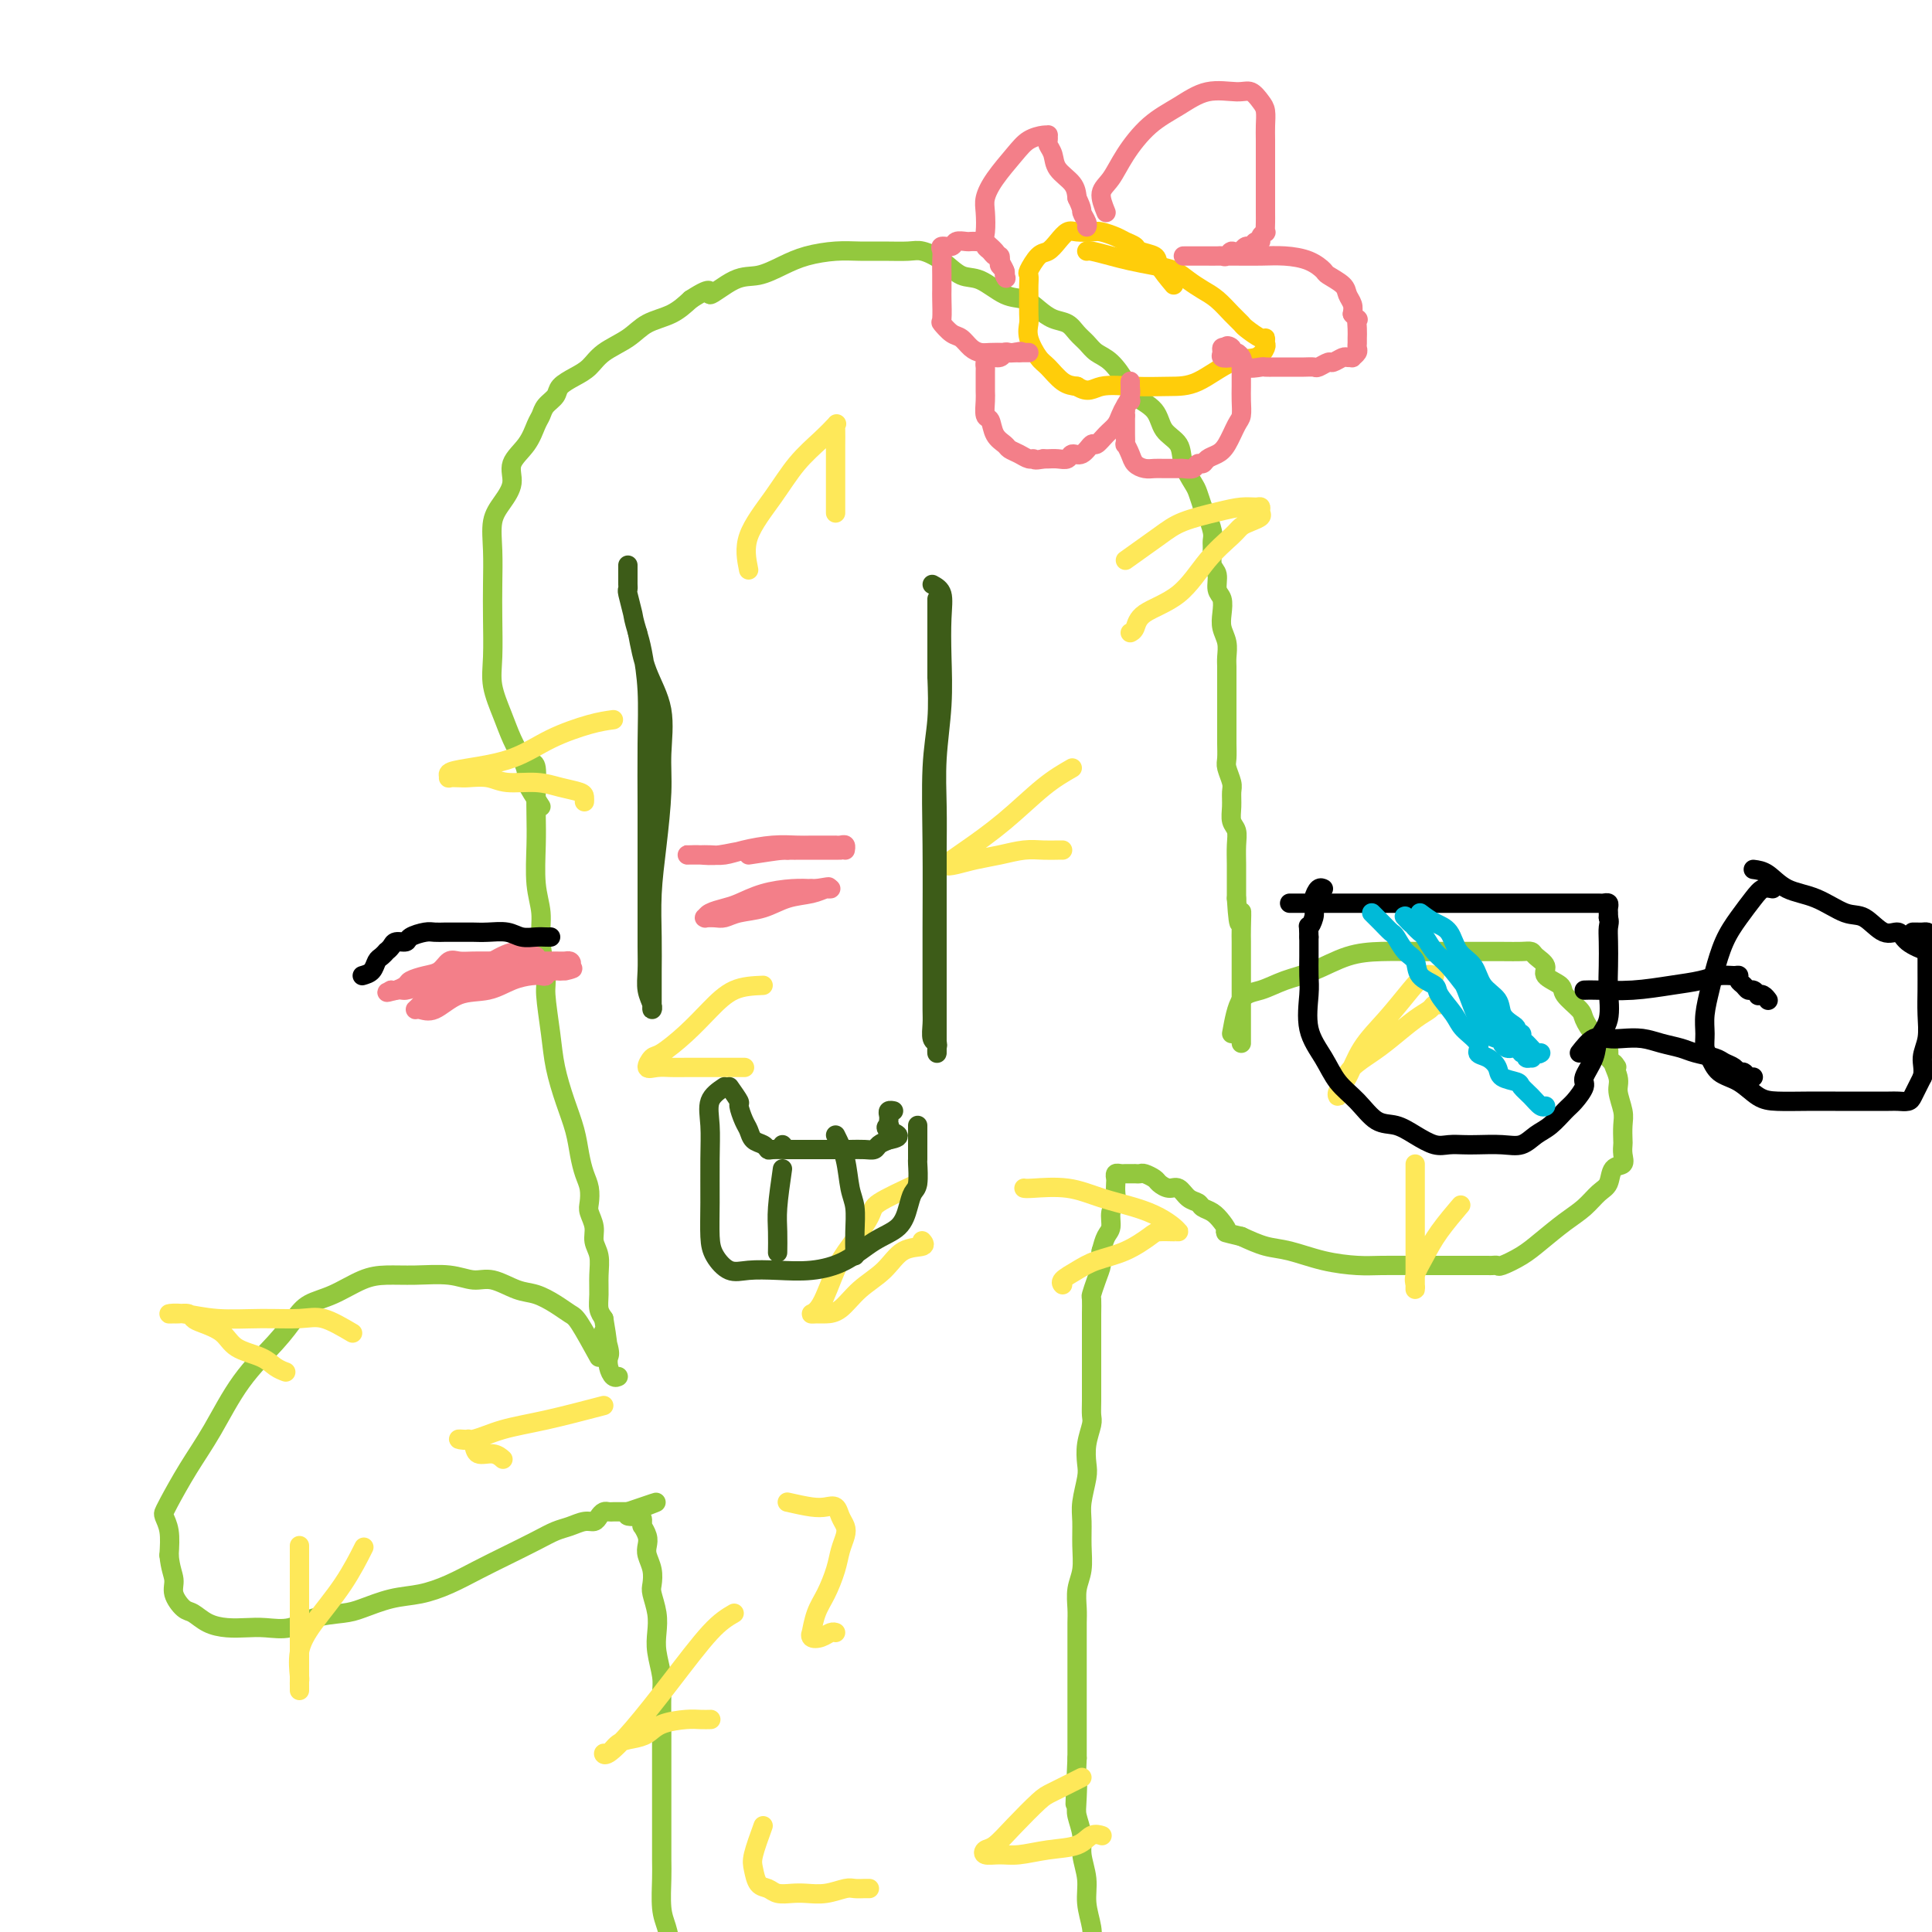 <svg viewBox='0 0 400 400' version='1.1' xmlns='http://www.w3.org/2000/svg' xmlns:xlink='http://www.w3.org/1999/xlink'><g fill='none' stroke='#93C83E' stroke-width='4' stroke-linecap='round' stroke-linejoin='round'><path d='M112,167c-1.285,-1.953 -2.570,-3.907 -3,-5c-0.430,-1.093 -0.003,-1.327 0,-2c0.003,-0.673 -0.416,-1.786 -1,-3c-0.584,-1.214 -1.333,-2.528 -2,-4c-0.667,-1.472 -1.251,-3.101 -2,-5c-0.749,-1.899 -1.665,-4.067 -2,-6c-0.335,-1.933 -0.091,-3.630 0,-6c0.091,-2.370 0.030,-5.414 0,-8c-0.030,-2.586 -0.028,-4.715 0,-7c0.028,-2.285 0.082,-4.726 0,-7c-0.082,-2.274 -0.300,-4.383 0,-6c0.300,-1.617 1.116,-2.744 2,-4c0.884,-1.256 1.834,-2.640 2,-4c0.166,-1.360 -0.451,-2.696 0,-4c0.451,-1.304 1.970,-2.576 3,-4c1.030,-1.424 1.570,-3.000 2,-4c0.430,-1.000 0.751,-1.423 1,-2c0.249,-0.577 0.426,-1.309 1,-2c0.574,-0.691 1.544,-1.343 2,-2c0.456,-0.657 0.397,-1.319 1,-2c0.603,-0.681 1.867,-1.380 3,-2c1.133,-0.620 2.133,-1.163 3,-2c0.867,-0.837 1.600,-1.970 3,-3c1.400,-1.030 3.468,-1.956 5,-3c1.532,-1.044 2.528,-2.204 4,-3c1.472,-0.796 3.421,-1.227 5,-2c1.579,-0.773 2.790,-1.886 4,-3'/><path d='M143,62c5.307,-3.457 3.576,-1.101 4,-1c0.424,0.101 3.004,-2.054 5,-3c1.996,-0.946 3.408,-0.684 5,-1c1.592,-0.316 3.366,-1.209 5,-2c1.634,-0.791 3.130,-1.480 5,-2c1.870,-0.520 4.113,-0.873 6,-1c1.887,-0.127 3.417,-0.030 5,0c1.583,0.030 3.217,-0.009 5,0c1.783,0.009 3.714,0.066 5,0c1.286,-0.066 1.925,-0.256 3,0c1.075,0.256 2.584,0.957 4,2c1.416,1.043 2.738,2.429 4,3c1.262,0.571 2.462,0.328 4,1c1.538,0.672 3.413,2.259 5,3c1.587,0.741 2.886,0.635 4,1c1.114,0.365 2.042,1.200 3,2c0.958,0.800 1.947,1.566 3,2c1.053,0.434 2.172,0.537 3,1c0.828,0.463 1.367,1.285 2,2c0.633,0.715 1.361,1.321 2,2c0.639,0.679 1.190,1.430 2,2c0.810,0.570 1.878,0.961 3,2c1.122,1.039 2.297,2.728 3,4c0.703,1.272 0.933,2.128 2,3c1.067,0.872 2.972,1.760 4,3c1.028,1.240 1.178,2.831 2,4c0.822,1.169 2.314,1.915 3,3c0.686,1.085 0.565,2.507 1,4c0.435,1.493 1.425,3.056 2,4c0.575,0.944 0.736,1.270 1,2c0.264,0.730 0.632,1.865 1,3'/><path d='M249,105c0.939,2.309 0.786,1.581 1,2c0.214,0.419 0.793,1.984 1,3c0.207,1.016 0.040,1.484 0,2c-0.040,0.516 0.045,1.082 0,2c-0.045,0.918 -0.222,2.188 0,3c0.222,0.812 0.843,1.165 1,2c0.157,0.835 -0.150,2.152 0,3c0.150,0.848 0.758,1.228 1,2c0.242,0.772 0.117,1.936 0,3c-0.117,1.064 -0.228,2.027 0,3c0.228,0.973 0.793,1.955 1,3c0.207,1.045 0.055,2.152 0,3c-0.055,0.848 -0.015,1.438 0,2c0.015,0.562 0.004,1.095 0,2c-0.004,0.905 -0.001,2.182 0,3c0.001,0.818 0.000,1.177 0,2c-0.000,0.823 0.000,2.111 0,3c-0.000,0.889 -0.001,1.378 0,2c0.001,0.622 0.004,1.378 0,2c-0.004,0.622 -0.015,1.110 0,2c0.015,0.890 0.057,2.180 0,3c-0.057,0.820 -0.212,1.168 0,2c0.212,0.832 0.793,2.148 1,3c0.207,0.852 0.041,1.242 0,2c-0.041,0.758 0.041,1.885 0,3c-0.041,1.115 -0.207,2.216 0,3c0.207,0.784 0.788,1.249 1,2c0.212,0.751 0.057,1.789 0,3c-0.057,1.211 -0.015,2.595 0,4c0.015,1.405 0.004,2.830 0,4c-0.004,1.170 -0.002,2.085 0,3'/><path d='M256,186c0.536,8.735 0.876,4.074 1,3c0.124,-1.074 0.033,1.441 0,3c-0.033,1.559 -0.009,2.164 0,3c0.009,0.836 0.002,1.905 0,3c-0.002,1.095 -0.001,2.217 0,3c0.001,0.783 0.000,1.225 0,2c-0.000,0.775 -0.000,1.881 0,3c0.000,1.119 0.000,2.251 0,3c-0.000,0.749 -0.000,1.115 0,2c0.000,0.885 0.000,2.289 0,3c-0.000,0.711 -0.000,0.730 0,1c0.000,0.270 0.000,0.791 0,1c-0.000,0.209 -0.000,0.104 0,0'/><path d='M110,158c0.422,-0.026 0.844,-0.052 1,1c0.156,1.052 0.046,3.182 0,5c-0.046,1.818 -0.027,3.323 0,5c0.027,1.677 0.064,3.528 0,6c-0.064,2.472 -0.228,5.567 0,8c0.228,2.433 0.849,4.203 1,6c0.151,1.797 -0.168,3.619 0,6c0.168,2.381 0.821,5.321 1,7c0.179,1.679 -0.117,2.097 0,4c0.117,1.903 0.647,5.292 1,8c0.353,2.708 0.528,4.735 1,7c0.472,2.265 1.240,4.770 2,7c0.760,2.230 1.510,4.187 2,6c0.490,1.813 0.719,3.482 1,5c0.281,1.518 0.615,2.885 1,4c0.385,1.115 0.820,1.978 1,3c0.180,1.022 0.105,2.201 0,3c-0.105,0.799 -0.238,1.217 0,2c0.238,0.783 0.849,1.931 1,3c0.151,1.069 -0.156,2.058 0,3c0.156,0.942 0.777,1.838 1,3c0.223,1.162 0.050,2.590 0,4c-0.050,1.410 0.025,2.803 0,4c-0.025,1.197 -0.150,2.199 0,3c0.150,0.801 0.575,1.400 1,2'/><path d='M125,273c1.642,9.651 0.247,4.278 0,3c-0.247,-1.278 0.656,1.538 1,3c0.344,1.462 0.131,1.568 0,2c-0.131,0.432 -0.179,1.188 0,2c0.179,0.812 0.587,1.680 1,2c0.413,0.320 0.832,0.091 1,0c0.168,-0.091 0.084,-0.046 0,0'/><path d='M255,214c0.507,-2.782 1.015,-5.565 2,-7c0.985,-1.435 2.449,-1.523 4,-2c1.551,-0.477 3.190,-1.343 5,-2c1.810,-0.657 3.792,-1.104 6,-2c2.208,-0.896 4.644,-2.240 7,-3c2.356,-0.760 4.633,-0.936 7,-1c2.367,-0.064 4.826,-0.017 7,0c2.174,0.017 4.064,0.004 6,0c1.936,-0.004 3.918,0.001 6,0c2.082,-0.001 4.265,-0.008 6,0c1.735,0.008 3.022,0.033 4,0c0.978,-0.033 1.646,-0.122 2,0c0.354,0.122 0.393,0.454 1,1c0.607,0.546 1.781,1.305 2,2c0.219,0.695 -0.517,1.326 0,2c0.517,0.674 2.288,1.393 3,2c0.712,0.607 0.365,1.103 1,2c0.635,0.897 2.251,2.194 3,3c0.749,0.806 0.632,1.122 1,2c0.368,0.878 1.222,2.318 2,3c0.778,0.682 1.479,0.607 2,1c0.521,0.393 0.863,1.255 1,2c0.137,0.745 0.068,1.372 0,2'/><path d='M333,219c2.946,3.482 1.311,1.186 1,1c-0.311,-0.186 0.701,1.736 1,3c0.299,1.264 -0.116,1.868 0,3c0.116,1.132 0.763,2.792 1,4c0.237,1.208 0.065,1.963 0,3c-0.065,1.037 -0.024,2.356 0,3c0.024,0.644 0.032,0.613 0,1c-0.032,0.387 -0.105,1.191 0,2c0.105,0.809 0.388,1.623 0,2c-0.388,0.377 -1.446,0.315 -2,1c-0.554,0.685 -0.606,2.115 -1,3c-0.394,0.885 -1.132,1.223 -2,2c-0.868,0.777 -1.865,1.991 -3,3c-1.135,1.009 -2.408,1.811 -4,3c-1.592,1.189 -3.501,2.763 -5,4c-1.499,1.237 -2.586,2.135 -4,3c-1.414,0.865 -3.156,1.696 -4,2c-0.844,0.304 -0.792,0.082 -1,0c-0.208,-0.082 -0.677,-0.022 -1,0c-0.323,0.022 -0.501,0.006 -1,0c-0.499,-0.006 -1.321,-0.002 -2,0c-0.679,0.002 -1.217,0.000 -2,0c-0.783,-0.000 -1.813,0.000 -3,0c-1.187,-0.000 -2.531,-0.002 -4,0c-1.469,0.002 -3.064,0.008 -5,0c-1.936,-0.008 -4.215,-0.029 -6,0c-1.785,0.029 -3.078,0.107 -5,0c-1.922,-0.107 -4.474,-0.400 -7,-1c-2.526,-0.600 -5.026,-1.508 -7,-2c-1.974,-0.492 -3.421,-0.569 -5,-1c-1.579,-0.431 -3.289,-1.215 -5,-2'/><path d='M257,256c-4.356,-1.063 -3.246,-0.719 -3,-1c0.246,-0.281 -0.371,-1.187 -1,-2c-0.629,-0.813 -1.271,-1.532 -2,-2c-0.729,-0.468 -1.546,-0.685 -2,-1c-0.454,-0.315 -0.545,-0.728 -1,-1c-0.455,-0.272 -1.273,-0.401 -2,-1c-0.727,-0.599 -1.365,-1.667 -2,-2c-0.635,-0.333 -1.269,0.068 -2,0c-0.731,-0.068 -1.559,-0.607 -2,-1c-0.441,-0.393 -0.496,-0.641 -1,-1c-0.504,-0.359 -1.459,-0.828 -2,-1c-0.541,-0.172 -0.670,-0.046 -1,0c-0.330,0.046 -0.862,0.013 -1,0c-0.138,-0.013 0.117,-0.004 0,0c-0.117,0.004 -0.606,0.004 -1,0c-0.394,-0.004 -0.694,-0.013 -1,0c-0.306,0.013 -0.618,0.048 -1,0c-0.382,-0.048 -0.833,-0.178 -1,0c-0.167,0.178 -0.049,0.666 0,1c0.049,0.334 0.028,0.516 0,1c-0.028,0.484 -0.063,1.270 0,2c0.063,0.730 0.224,1.406 0,2c-0.224,0.594 -0.833,1.108 -1,2c-0.167,0.892 0.109,2.163 0,3c-0.109,0.837 -0.603,1.239 -1,2c-0.397,0.761 -0.699,1.880 -1,3'/><path d='M228,259c-0.420,3.020 0.031,2.570 0,3c-0.031,0.430 -0.544,1.739 -1,3c-0.456,1.261 -0.854,2.472 -1,3c-0.146,0.528 -0.039,0.371 0,1c0.039,0.629 0.010,2.044 0,3c-0.010,0.956 -0.003,1.455 0,2c0.003,0.545 0.001,1.138 0,2c-0.001,0.862 -0.000,1.995 0,3c0.000,1.005 -0.000,1.883 0,3c0.000,1.117 0.001,2.472 0,3c-0.001,0.528 -0.004,0.230 0,1c0.004,0.770 0.015,2.608 0,4c-0.015,1.392 -0.056,2.338 0,3c0.056,0.662 0.207,1.041 0,2c-0.207,0.959 -0.773,2.499 -1,4c-0.227,1.501 -0.114,2.963 0,4c0.114,1.037 0.228,1.649 0,3c-0.228,1.351 -0.797,3.442 -1,5c-0.203,1.558 -0.040,2.584 0,4c0.040,1.416 -0.042,3.222 0,5c0.042,1.778 0.207,3.530 0,5c-0.207,1.470 -0.788,2.660 -1,4c-0.212,1.340 -0.057,2.830 0,4c0.057,1.170 0.015,2.021 0,3c-0.015,0.979 -0.004,2.087 0,3c0.004,0.913 0.001,1.629 0,3c-0.001,1.371 -0.000,3.395 0,5c0.000,1.605 0.000,2.791 0,4c-0.000,1.209 -0.000,2.441 0,4c0.000,1.559 0.000,3.445 0,5c-0.000,1.555 -0.000,2.777 0,4'/><path d='M223,364c-0.778,16.958 -0.224,6.852 0,4c0.224,-2.852 0.117,1.548 0,4c-0.117,2.452 -0.242,2.955 0,4c0.242,1.045 0.853,2.632 1,4c0.147,1.368 -0.171,2.517 0,4c0.171,1.483 0.830,3.299 1,5c0.170,1.701 -0.148,3.285 0,5c0.148,1.715 0.761,3.560 1,5c0.239,1.440 0.102,2.473 0,4c-0.102,1.527 -0.171,3.547 0,5c0.171,1.453 0.582,2.340 1,3c0.418,0.660 0.844,1.095 1,2c0.156,0.905 0.042,2.281 0,3c-0.042,0.719 -0.011,0.780 0,1c0.011,0.220 0.003,0.598 0,1c-0.003,0.402 -0.001,0.829 0,1c0.001,0.171 0.000,0.085 0,0'/><path d='M124,281c-1.529,-2.777 -3.058,-5.555 -4,-7c-0.942,-1.445 -1.298,-1.558 -2,-2c-0.702,-0.442 -1.751,-1.214 -3,-2c-1.249,-0.786 -2.698,-1.588 -4,-2c-1.302,-0.412 -2.458,-0.436 -4,-1c-1.542,-0.564 -3.472,-1.668 -5,-2c-1.528,-0.332 -2.654,0.108 -4,0c-1.346,-0.108 -2.911,-0.765 -5,-1c-2.089,-0.235 -4.702,-0.047 -7,0c-2.298,0.047 -4.281,-0.046 -6,0c-1.719,0.046 -3.174,0.232 -5,1c-1.826,0.768 -4.024,2.119 -6,3c-1.976,0.881 -3.732,1.293 -5,2c-1.268,0.707 -2.050,1.708 -3,3c-0.950,1.292 -2.069,2.875 -4,5c-1.931,2.125 -4.675,4.793 -7,8c-2.325,3.207 -4.232,6.952 -6,10c-1.768,3.048 -3.398,5.398 -5,8c-1.602,2.602 -3.175,5.454 -4,7c-0.825,1.546 -0.902,1.786 -1,2c-0.098,0.214 -0.219,0.404 0,1c0.219,0.596 0.777,1.599 1,3c0.223,1.401 0.112,3.201 0,5'/><path d='M35,322c0.253,2.699 0.885,3.945 1,5c0.115,1.055 -0.287,1.919 0,3c0.287,1.081 1.262,2.381 2,3c0.738,0.619 1.238,0.558 2,1c0.762,0.442 1.785,1.388 3,2c1.215,0.612 2.623,0.889 4,1c1.377,0.111 2.725,0.055 4,0c1.275,-0.055 2.478,-0.108 4,0c1.522,0.108 3.364,0.376 5,0c1.636,-0.376 3.065,-1.395 5,-2c1.935,-0.605 4.375,-0.794 6,-1c1.625,-0.206 2.436,-0.428 4,-1c1.564,-0.572 3.883,-1.493 6,-2c2.117,-0.507 4.033,-0.601 6,-1c1.967,-0.399 3.986,-1.105 6,-2c2.014,-0.895 4.023,-1.980 6,-3c1.977,-1.020 3.923,-1.976 6,-3c2.077,-1.024 4.286,-2.116 6,-3c1.714,-0.884 2.931,-1.560 4,-2c1.069,-0.440 1.988,-0.643 3,-1c1.012,-0.357 2.117,-0.866 3,-1c0.883,-0.134 1.546,0.108 2,0c0.454,-0.108 0.700,-0.565 1,-1c0.300,-0.435 0.654,-0.849 1,-1c0.346,-0.151 0.684,-0.041 1,0c0.316,0.041 0.609,0.011 1,0c0.391,-0.011 0.878,-0.003 1,0c0.122,0.003 -0.121,0.001 0,0c0.121,-0.001 0.606,-0.000 1,0c0.394,0.000 0.697,0.000 1,0'/><path d='M130,313c11.011,-3.762 3.538,-1.167 1,0c-2.538,1.167 -0.140,0.907 1,1c1.140,0.093 1.024,0.539 1,1c-0.024,0.461 0.045,0.938 0,1c-0.045,0.062 -0.205,-0.290 0,0c0.205,0.290 0.773,1.223 1,2c0.227,0.777 0.112,1.400 0,2c-0.112,0.600 -0.223,1.178 0,2c0.223,0.822 0.778,1.889 1,3c0.222,1.111 0.111,2.266 0,3c-0.111,0.734 -0.222,1.046 0,2c0.222,0.954 0.777,2.549 1,4c0.223,1.451 0.112,2.758 0,4c-0.112,1.242 -0.226,2.418 0,4c0.226,1.582 0.793,3.570 1,5c0.207,1.430 0.056,2.300 0,4c-0.056,1.700 -0.015,4.229 0,6c0.015,1.771 0.004,2.785 0,4c-0.004,1.215 -0.001,2.630 0,4c0.001,1.370 0.000,2.695 0,4c-0.000,1.305 0.000,2.590 0,4c-0.000,1.410 -0.001,2.943 0,4c0.001,1.057 0.003,1.636 0,3c-0.003,1.364 -0.012,3.512 0,5c0.012,1.488 0.045,2.316 0,4c-0.045,1.684 -0.170,4.225 0,6c0.170,1.775 0.633,2.785 1,4c0.367,1.215 0.637,2.635 1,4c0.363,1.365 0.818,2.676 1,4c0.182,1.324 0.091,2.662 0,4'/><path d='M140,411c0.781,12.188 0.733,4.157 1,2c0.267,-2.157 0.850,1.559 1,3c0.150,1.441 -0.131,0.607 0,1c0.131,0.393 0.674,2.013 1,3c0.326,0.987 0.434,1.343 1,2c0.566,0.657 1.590,1.616 2,2c0.410,0.384 0.205,0.192 0,0'/></g>
<g fill='none' stroke='#FEE859' stroke-width='4' stroke-linecap='round' stroke-linejoin='round'><path d='M233,116c2.570,-1.826 5.140,-3.652 7,-5c1.860,-1.348 3.010,-2.218 5,-3c1.990,-0.782 4.820,-1.474 7,-2c2.180,-0.526 3.710,-0.884 5,-1c1.290,-0.116 2.340,0.010 3,0c0.660,-0.010 0.931,-0.158 1,0c0.069,0.158 -0.062,0.621 0,1c0.062,0.379 0.317,0.675 0,1c-0.317,0.325 -1.208,0.681 -2,1c-0.792,0.319 -1.487,0.602 -2,1c-0.513,0.398 -0.844,0.912 -2,2c-1.156,1.088 -3.137,2.750 -5,5c-1.863,2.250 -3.610,5.086 -6,7c-2.390,1.914 -5.424,2.905 -7,4c-1.576,1.095 -1.693,2.295 -2,3c-0.307,0.705 -0.802,0.916 -1,1c-0.198,0.084 -0.099,0.042 0,0'/><path d='M127,149c-1.386,0.190 -2.771,0.379 -5,1c-2.229,0.621 -5.301,1.673 -8,3c-2.699,1.327 -5.026,2.930 -8,4c-2.974,1.070 -6.594,1.607 -9,2c-2.406,0.393 -3.597,0.641 -4,1c-0.403,0.359 -0.019,0.827 0,1c0.019,0.173 -0.328,0.050 0,0c0.328,-0.050 1.332,-0.028 2,0c0.668,0.028 0.999,0.063 2,0c1.001,-0.063 2.671,-0.224 4,0c1.329,0.224 2.318,0.833 4,1c1.682,0.167 4.058,-0.109 6,0c1.942,0.109 3.448,0.604 5,1c1.552,0.396 3.148,0.694 4,1c0.852,0.306 0.960,0.621 1,1c0.040,0.379 0.011,0.823 0,1c-0.011,0.177 -0.006,0.089 0,0'/><path d='M73,276c-2.153,-1.270 -4.305,-2.540 -6,-3c-1.695,-0.460 -2.932,-0.109 -5,0c-2.068,0.109 -4.968,-0.023 -8,0c-3.032,0.023 -6.198,0.203 -9,0c-2.802,-0.203 -5.241,-0.787 -7,-1c-1.759,-0.213 -2.836,-0.054 -3,0c-0.164,0.054 0.587,0.003 1,0c0.413,-0.003 0.488,0.043 1,0c0.512,-0.043 1.461,-0.173 2,0c0.539,0.173 0.669,0.651 1,1c0.331,0.349 0.865,0.569 2,1c1.135,0.431 2.872,1.072 4,2c1.128,0.928 1.648,2.144 3,3c1.352,0.856 3.538,1.353 5,2c1.462,0.647 2.201,1.443 3,2c0.799,0.557 1.657,0.873 2,1c0.343,0.127 0.172,0.063 0,0'/><path d='M62,320c0.000,1.223 0.000,2.446 0,4c-0.000,1.554 -0.000,3.440 0,6c0.000,2.560 0.000,5.793 0,8c-0.000,2.207 -0.000,3.386 0,5c0.000,1.614 0.000,3.662 0,5c-0.000,1.338 -0.002,1.966 0,2c0.002,0.034 0.007,-0.525 0,-1c-0.007,-0.475 -0.025,-0.865 0,-1c0.025,-0.135 0.095,-0.016 0,-1c-0.095,-0.984 -0.354,-3.070 0,-5c0.354,-1.930 1.322,-3.703 3,-6c1.678,-2.297 4.067,-5.118 6,-8c1.933,-2.882 3.409,-5.823 4,-7c0.591,-1.177 0.295,-0.588 0,0'/><path d='M152,334c-1.412,0.821 -2.824,1.641 -5,4c-2.176,2.359 -5.117,6.256 -8,10c-2.883,3.744 -5.710,7.336 -8,10c-2.290,2.664 -4.045,4.399 -5,5c-0.955,0.601 -1.112,0.068 -1,0c0.112,-0.068 0.492,0.329 1,0c0.508,-0.329 1.144,-1.384 2,-2c0.856,-0.616 1.934,-0.792 3,-1c1.066,-0.208 2.121,-0.448 3,-1c0.879,-0.552 1.581,-1.416 3,-2c1.419,-0.584 3.556,-0.889 5,-1c1.444,-0.111 2.197,-0.030 3,0c0.803,0.030 1.658,0.009 2,0c0.342,-0.009 0.171,-0.004 0,0'/><path d='M212,246c0.217,0.048 0.435,0.096 2,0c1.565,-0.096 4.479,-0.334 7,0c2.521,0.334 4.651,1.242 7,2c2.349,0.758 4.917,1.366 7,2c2.083,0.634 3.682,1.294 5,2c1.318,0.706 2.357,1.457 3,2c0.643,0.543 0.890,0.879 1,1c0.110,0.121 0.082,0.028 0,0c-0.082,-0.028 -0.220,0.009 -1,0c-0.780,-0.009 -2.203,-0.063 -3,0c-0.797,0.063 -0.967,0.244 -2,1c-1.033,0.756 -2.928,2.087 -5,3c-2.072,0.913 -4.320,1.408 -6,2c-1.680,0.592 -2.790,1.282 -4,2c-1.210,0.718 -2.518,1.462 -3,2c-0.482,0.538 -0.138,0.868 0,1c0.138,0.132 0.069,0.066 0,0'/><path d='M224,368c-2.319,1.162 -4.639,2.324 -6,3c-1.361,0.676 -1.764,0.864 -3,2c-1.236,1.136 -3.303,3.218 -5,5c-1.697,1.782 -3.022,3.263 -4,4c-0.978,0.737 -1.607,0.730 -2,1c-0.393,0.270 -0.548,0.817 0,1c0.548,0.183 1.798,0.003 3,0c1.202,-0.003 2.354,0.171 4,0c1.646,-0.171 3.786,-0.687 6,-1c2.214,-0.313 4.501,-0.424 6,-1c1.499,-0.576 2.211,-1.617 3,-2c0.789,-0.383 1.654,-0.110 2,0c0.346,0.110 0.173,0.055 0,0'/><path d='M297,202c-0.622,-0.195 -1.244,-0.390 -2,0c-0.756,0.390 -1.646,1.365 -3,3c-1.354,1.635 -3.172,3.931 -5,6c-1.828,2.069 -3.668,3.911 -5,6c-1.332,2.089 -2.158,4.425 -3,6c-0.842,1.575 -1.699,2.389 -2,3c-0.301,0.611 -0.044,1.020 0,1c0.044,-0.020 -0.125,-0.468 0,-1c0.125,-0.532 0.543,-1.147 1,-2c0.457,-0.853 0.952,-1.944 2,-3c1.048,-1.056 2.648,-2.076 4,-3c1.352,-0.924 2.457,-1.750 4,-3c1.543,-1.250 3.524,-2.923 5,-4c1.476,-1.077 2.447,-1.557 3,-2c0.553,-0.443 0.687,-0.850 1,-1c0.313,-0.150 0.804,-0.043 1,0c0.196,0.043 0.098,0.021 0,0'/><path d='M293,241c0.000,1.686 0.000,3.372 0,5c-0.000,1.628 -0.000,3.197 0,5c0.000,1.803 0.000,3.840 0,6c-0.000,2.160 -0.002,4.445 0,6c0.002,1.555 0.006,2.381 0,3c-0.006,0.619 -0.022,1.031 0,1c0.022,-0.031 0.084,-0.507 0,-1c-0.084,-0.493 -0.312,-1.005 0,-2c0.312,-0.995 1.166,-2.473 2,-4c0.834,-1.527 1.648,-3.103 3,-5c1.352,-1.897 3.244,-4.113 4,-5c0.756,-0.887 0.378,-0.443 0,0'/><path d='M158,204c-2.084,0.090 -4.169,0.180 -6,1c-1.831,0.820 -3.410,2.371 -5,4c-1.590,1.629 -3.191,3.337 -5,5c-1.809,1.663 -3.824,3.283 -5,4c-1.176,0.717 -1.512,0.532 -2,1c-0.488,0.468 -1.127,1.590 -1,2c0.127,0.410 1.020,0.110 2,0c0.980,-0.110 2.048,-0.029 3,0c0.952,0.029 1.790,0.008 3,0c1.210,-0.008 2.794,-0.002 4,0c1.206,0.002 2.035,0.001 3,0c0.965,-0.001 2.068,-0.000 3,0c0.932,0.000 1.695,0.000 2,0c0.305,-0.000 0.153,-0.000 0,0'/><path d='M155,118c-0.449,-2.231 -0.897,-4.462 0,-7c0.897,-2.538 3.140,-5.384 5,-8c1.860,-2.616 3.335,-5.001 5,-7c1.665,-1.999 3.518,-3.611 5,-5c1.482,-1.389 2.593,-2.553 3,-3c0.407,-0.447 0.109,-0.176 0,0c-0.109,0.176 -0.029,0.255 0,1c0.029,0.745 0.008,2.154 0,3c-0.008,0.846 -0.002,1.127 0,2c0.002,0.873 0.001,2.337 0,4c-0.001,1.663 -0.000,3.525 0,5c0.000,1.475 0.000,2.564 0,3c-0.000,0.436 -0.000,0.218 0,0'/><path d='M222,159c-1.838,1.056 -3.675,2.112 -6,4c-2.325,1.888 -5.137,4.608 -8,7c-2.863,2.392 -5.775,4.456 -8,6c-2.225,1.544 -3.761,2.568 -4,3c-0.239,0.432 0.820,0.274 2,0c1.180,-0.274 2.480,-0.662 4,-1c1.520,-0.338 3.258,-0.627 5,-1c1.742,-0.373 3.486,-0.832 5,-1c1.514,-0.168 2.798,-0.045 4,0c1.202,0.045 2.324,0.012 3,0c0.676,-0.012 0.908,-0.003 1,0c0.092,0.003 0.046,0.002 0,0'/><path d='M190,245c-3.257,1.506 -6.514,3.013 -8,4c-1.486,0.987 -1.201,1.456 -2,3c-0.799,1.544 -2.681,4.165 -4,6c-1.319,1.835 -2.075,2.884 -3,5c-0.925,2.116 -2.019,5.298 -3,7c-0.981,1.702 -1.849,1.922 -2,2c-0.151,0.078 0.417,0.013 1,0c0.583,-0.013 1.183,0.024 2,0c0.817,-0.024 1.852,-0.111 3,-1c1.148,-0.889 2.409,-2.582 4,-4c1.591,-1.418 3.512,-2.562 5,-4c1.488,-1.438 2.543,-3.169 4,-4c1.457,-0.831 3.315,-0.762 4,-1c0.685,-0.238 0.196,-0.782 0,-1c-0.196,-0.218 -0.098,-0.109 0,0'/><path d='M125,291c-4.209,1.102 -8.417,2.204 -12,3c-3.583,0.796 -6.539,1.285 -9,2c-2.461,0.715 -4.426,1.655 -6,2c-1.574,0.345 -2.758,0.094 -3,0c-0.242,-0.094 0.458,-0.031 1,0c0.542,0.031 0.925,0.032 1,0c0.075,-0.032 -0.158,-0.096 0,0c0.158,0.096 0.708,0.352 1,1c0.292,0.648 0.326,1.689 1,2c0.674,0.311 1.989,-0.109 3,0c1.011,0.109 1.717,0.745 2,1c0.283,0.255 0.141,0.127 0,0'/><path d='M163,311c1.828,0.410 3.656,0.820 5,1c1.344,0.180 2.203,0.131 3,0c0.797,-0.131 1.531,-0.342 2,0c0.469,0.342 0.673,1.237 1,2c0.327,0.763 0.775,1.393 1,2c0.225,0.607 0.225,1.189 0,2c-0.225,0.811 -0.677,1.851 -1,3c-0.323,1.149 -0.517,2.408 -1,4c-0.483,1.592 -1.255,3.516 -2,5c-0.745,1.484 -1.462,2.528 -2,4c-0.538,1.472 -0.898,3.371 -1,4c-0.102,0.629 0.053,-0.014 0,0c-0.053,0.014 -0.315,0.683 0,1c0.315,0.317 1.208,0.281 2,0c0.792,-0.281 1.482,-0.806 2,-1c0.518,-0.194 0.862,-0.055 1,0c0.138,0.055 0.069,0.028 0,0'/><path d='M158,378c-0.828,2.281 -1.657,4.562 -2,6c-0.343,1.438 -0.202,2.031 0,3c0.202,0.969 0.465,2.312 1,3c0.535,0.688 1.342,0.721 2,1c0.658,0.279 1.167,0.803 2,1c0.833,0.197 1.991,0.067 3,0c1.009,-0.067 1.871,-0.070 3,0c1.129,0.070 2.527,0.215 4,0c1.473,-0.215 3.022,-0.790 4,-1c0.978,-0.210 1.386,-0.056 2,0c0.614,0.056 1.435,0.015 2,0c0.565,-0.015 0.876,-0.004 1,0c0.124,0.004 0.062,0.002 0,0'/></g>
<g fill='none' stroke='#FFCD0A' stroke-width='4' stroke-linecap='round' stroke-linejoin='round'><path d='M243,59c-1.241,-1.488 -2.482,-2.976 -3,-4c-0.518,-1.024 -0.312,-1.584 -1,-2c-0.688,-0.416 -2.271,-0.690 -3,-1c-0.729,-0.310 -0.603,-0.658 -1,-1c-0.397,-0.342 -1.317,-0.680 -2,-1c-0.683,-0.320 -1.127,-0.623 -2,-1c-0.873,-0.377 -2.173,-0.827 -3,-1c-0.827,-0.173 -1.180,-0.067 -2,0c-0.820,0.067 -2.106,0.096 -3,0c-0.894,-0.096 -1.396,-0.316 -2,0c-0.604,0.316 -1.311,1.169 -2,2c-0.689,0.831 -1.362,1.641 -2,2c-0.638,0.359 -1.243,0.268 -2,1c-0.757,0.732 -1.667,2.287 -2,3c-0.333,0.713 -0.089,0.585 0,1c0.089,0.415 0.022,1.373 0,2c-0.022,0.627 0.000,0.924 0,2c-0.000,1.076 -0.023,2.930 0,4c0.023,1.070 0.092,1.355 0,2c-0.092,0.645 -0.345,1.651 0,3c0.345,1.349 1.288,3.042 2,4c0.712,0.958 1.192,1.181 2,2c0.808,0.819 1.945,2.234 3,3c1.055,0.766 2.027,0.883 3,1'/><path d='M223,80c2.349,1.547 3.222,0.414 5,0c1.778,-0.414 4.461,-0.109 7,0c2.539,0.109 4.933,0.022 7,0c2.067,-0.022 3.808,0.020 6,-1c2.192,-1.020 4.836,-3.101 7,-4c2.164,-0.899 3.847,-0.617 5,-1c1.153,-0.383 1.777,-1.430 2,-2c0.223,-0.570 0.047,-0.663 0,-1c-0.047,-0.337 0.035,-0.918 0,-1c-0.035,-0.082 -0.186,0.336 -1,0c-0.814,-0.336 -2.290,-1.427 -3,-2c-0.710,-0.573 -0.655,-0.629 -1,-1c-0.345,-0.371 -1.092,-1.059 -2,-2c-0.908,-0.941 -1.977,-2.136 -3,-3c-1.023,-0.864 -1.999,-1.397 -3,-2c-1.001,-0.603 -2.027,-1.275 -3,-2c-0.973,-0.725 -1.893,-1.505 -3,-2c-1.107,-0.495 -2.402,-0.707 -4,-1c-1.598,-0.293 -3.500,-0.667 -5,-1c-1.500,-0.333 -2.598,-0.625 -4,-1c-1.402,-0.375 -3.108,-0.832 -4,-1c-0.892,-0.168 -0.969,-0.048 -1,0c-0.031,0.048 -0.015,0.024 0,0'/></g>
<g fill='none' stroke='#F37F89' stroke-width='4' stroke-linecap='round' stroke-linejoin='round'><path d='M229,44c-0.588,-1.461 -1.177,-2.921 -1,-4c0.177,-1.079 1.119,-1.775 2,-3c0.881,-1.225 1.703,-2.979 3,-5c1.297,-2.021 3.071,-4.309 5,-6c1.929,-1.691 4.012,-2.787 6,-4c1.988,-1.213 3.881,-2.544 6,-3c2.119,-0.456 4.463,-0.036 6,0c1.537,0.036 2.268,-0.312 3,0c0.732,0.312 1.464,1.282 2,2c0.536,0.718 0.876,1.182 1,2c0.124,0.818 0.033,1.988 0,3c-0.033,1.012 -0.009,1.864 0,3c0.009,1.136 0.002,2.555 0,4c-0.002,1.445 -0.001,2.917 0,4c0.001,1.083 0.001,1.778 0,3c-0.001,1.222 -0.004,2.971 0,4c0.004,1.029 0.016,1.337 0,2c-0.016,0.663 -0.060,1.679 0,2c0.060,0.321 0.223,-0.054 0,0c-0.223,0.054 -0.833,0.535 -1,1c-0.167,0.465 0.109,0.913 0,1c-0.109,0.087 -0.604,-0.187 -1,0c-0.396,0.187 -0.694,0.834 -1,1c-0.306,0.166 -0.621,-0.147 -1,0c-0.379,0.147 -0.823,0.756 -1,1c-0.177,0.244 -0.089,0.122 0,0'/><path d='M257,52c-1.180,0.558 -1.629,-0.047 -2,0c-0.371,0.047 -0.663,0.745 -1,1c-0.337,0.255 -0.720,0.068 -1,0c-0.280,-0.068 -0.456,-0.018 -1,0c-0.544,0.018 -1.455,0.005 -2,0c-0.545,-0.005 -0.725,-0.001 -1,0c-0.275,0.001 -0.645,0.000 -1,0c-0.355,-0.000 -0.694,-0.000 -1,0c-0.306,0.000 -0.579,0.000 -1,0c-0.421,-0.000 -0.990,0.000 -1,0c-0.010,-0.000 0.541,-0.000 1,0c0.459,0.000 0.828,0.000 1,0c0.172,-0.000 0.148,-0.001 1,0c0.852,0.001 2.580,0.002 4,0c1.420,-0.002 2.531,-0.008 4,0c1.469,0.008 3.295,0.029 5,0c1.705,-0.029 3.291,-0.107 5,0c1.709,0.107 3.543,0.399 5,1c1.457,0.601 2.538,1.512 3,2c0.462,0.488 0.306,0.553 1,1c0.694,0.447 2.238,1.274 3,2c0.762,0.726 0.744,1.349 1,2c0.256,0.651 0.788,1.329 1,2c0.212,0.671 0.106,1.336 0,2'/><path d='M280,65c1.619,1.836 1.165,0.926 1,1c-0.165,0.074 -0.043,1.133 0,2c0.043,0.867 0.008,1.543 0,2c-0.008,0.457 0.013,0.697 0,1c-0.013,0.303 -0.059,0.670 0,1c0.059,0.330 0.224,0.623 0,1c-0.224,0.377 -0.838,0.837 -1,1c-0.162,0.163 0.126,0.029 0,0c-0.126,-0.029 -0.668,0.049 -1,0c-0.332,-0.049 -0.455,-0.223 -1,0c-0.545,0.223 -1.511,0.844 -2,1c-0.489,0.156 -0.502,-0.154 -1,0c-0.498,0.154 -1.482,0.773 -2,1c-0.518,0.227 -0.572,0.061 -1,0c-0.428,-0.061 -1.231,-0.016 -2,0c-0.769,0.016 -1.506,0.005 -2,0c-0.494,-0.005 -0.746,-0.002 -1,0c-0.254,0.002 -0.509,0.002 -1,0c-0.491,-0.002 -1.216,-0.008 -2,0c-0.784,0.008 -1.627,0.030 -2,0c-0.373,-0.030 -0.275,-0.112 -1,0c-0.725,0.112 -2.271,0.420 -3,0c-0.729,-0.420 -0.641,-1.566 -1,-2c-0.359,-0.434 -1.165,-0.155 -2,0c-0.835,0.155 -1.698,0.186 -2,0c-0.302,-0.186 -0.043,-0.588 0,-1c0.043,-0.412 -0.131,-0.832 0,-1c0.131,-0.168 0.565,-0.084 1,0'/><path d='M254,72c-0.380,-0.683 0.669,-0.391 1,0c0.331,0.391 -0.055,0.880 0,1c0.055,0.120 0.551,-0.131 1,0c0.449,0.131 0.852,0.642 1,1c0.148,0.358 0.040,0.561 0,1c-0.040,0.439 -0.013,1.113 0,2c0.013,0.887 0.012,1.988 0,3c-0.012,1.012 -0.033,1.934 0,3c0.033,1.066 0.121,2.274 0,3c-0.121,0.726 -0.452,0.969 -1,2c-0.548,1.031 -1.313,2.850 -2,4c-0.687,1.150 -1.296,1.633 -2,2c-0.704,0.367 -1.502,0.620 -2,1c-0.498,0.380 -0.697,0.886 -1,1c-0.303,0.114 -0.710,-0.166 -1,0c-0.290,0.166 -0.462,0.776 -1,1c-0.538,0.224 -1.443,0.060 -2,0c-0.557,-0.060 -0.768,-0.015 -1,0c-0.232,0.015 -0.486,0.002 -1,0c-0.514,-0.002 -1.289,0.008 -2,0c-0.711,-0.008 -1.357,-0.035 -2,0c-0.643,0.035 -1.283,0.130 -2,0c-0.717,-0.130 -1.513,-0.487 -2,-1c-0.487,-0.513 -0.666,-1.183 -1,-2c-0.334,-0.817 -0.821,-1.781 -1,-2c-0.179,-0.219 -0.048,0.306 0,0c0.048,-0.306 0.013,-1.443 0,-2c-0.013,-0.557 -0.003,-0.535 0,-1c0.003,-0.465 0.001,-1.419 0,-2c-0.001,-0.581 -0.000,-0.791 0,-1'/><path d='M233,86c-0.603,-1.885 -0.109,-1.096 0,-1c0.109,0.096 -0.167,-0.499 0,-1c0.167,-0.501 0.777,-0.908 1,-1c0.223,-0.092 0.060,0.129 0,0c-0.060,-0.129 -0.016,-0.609 0,-1c0.016,-0.391 0.004,-0.694 0,-1c-0.004,-0.306 -0.001,-0.616 0,-1c0.001,-0.384 0.001,-0.843 0,-1c-0.001,-0.157 -0.003,-0.012 0,0c0.003,0.012 0.012,-0.110 0,0c-0.012,0.110 -0.044,0.452 0,1c0.044,0.548 0.164,1.301 0,2c-0.164,0.699 -0.611,1.344 -1,2c-0.389,0.656 -0.719,1.322 -1,2c-0.281,0.678 -0.512,1.366 -1,2c-0.488,0.634 -1.234,1.212 -2,2c-0.766,0.788 -1.552,1.784 -2,2c-0.448,0.216 -0.556,-0.349 -1,0c-0.444,0.349 -1.222,1.610 -2,2c-0.778,0.390 -1.557,-0.092 -2,0c-0.443,0.092 -0.552,0.757 -1,1c-0.448,0.243 -1.236,0.066 -2,0c-0.764,-0.066 -1.504,-0.019 -2,0c-0.496,0.019 -0.748,0.009 -1,0'/><path d='M216,95c-2.118,0.451 -1.914,0.080 -2,0c-0.086,-0.080 -0.461,0.132 -1,0c-0.539,-0.132 -1.244,-0.607 -2,-1c-0.756,-0.393 -1.565,-0.705 -2,-1c-0.435,-0.295 -0.495,-0.572 -1,-1c-0.505,-0.428 -1.456,-1.006 -2,-2c-0.544,-0.994 -0.682,-2.404 -1,-3c-0.318,-0.596 -0.817,-0.378 -1,-1c-0.183,-0.622 -0.049,-2.082 0,-3c0.049,-0.918 0.013,-1.293 0,-2c-0.013,-0.707 -0.004,-1.747 0,-2c0.004,-0.253 0.003,0.282 0,0c-0.003,-0.282 -0.008,-1.381 0,-2c0.008,-0.619 0.030,-0.758 0,-1c-0.030,-0.242 -0.110,-0.587 0,-1c0.110,-0.413 0.411,-0.895 1,-1c0.589,-0.105 1.467,0.168 2,0c0.533,-0.168 0.719,-0.777 1,-1c0.281,-0.223 0.655,-0.060 1,0c0.345,0.060 0.662,0.016 1,0c0.338,-0.016 0.699,-0.004 1,0c0.301,0.004 0.543,0.001 1,0c0.457,-0.001 1.131,-0.000 1,0c-0.131,0.000 -1.065,0.000 -2,0'/><path d='M211,73c0.936,-0.465 -0.224,-0.126 -1,0c-0.776,0.126 -1.166,0.041 -2,0c-0.834,-0.041 -2.110,-0.037 -3,0c-0.890,0.037 -1.395,0.108 -2,0c-0.605,-0.108 -1.311,-0.393 -2,-1c-0.689,-0.607 -1.362,-1.535 -2,-2c-0.638,-0.465 -1.243,-0.466 -2,-1c-0.757,-0.534 -1.667,-1.602 -2,-2c-0.333,-0.398 -0.089,-0.127 0,-1c0.089,-0.873 0.024,-2.892 0,-4c-0.024,-1.108 -0.008,-1.306 0,-2c0.008,-0.694 0.009,-1.884 0,-3c-0.009,-1.116 -0.029,-2.159 0,-3c0.029,-0.841 0.105,-1.479 0,-2c-0.105,-0.521 -0.393,-0.924 0,-1c0.393,-0.076 1.467,0.176 2,0c0.533,-0.176 0.524,-0.779 1,-1c0.476,-0.221 1.438,-0.060 2,0c0.562,0.060 0.724,0.019 1,0c0.276,-0.019 0.665,-0.017 1,0c0.335,0.017 0.614,0.047 1,0c0.386,-0.047 0.878,-0.171 1,0c0.122,0.171 -0.125,0.637 0,1c0.125,0.363 0.621,0.622 1,1c0.379,0.378 0.641,0.875 1,1c0.359,0.125 0.814,-0.121 1,0c0.186,0.121 0.101,0.610 0,1c-0.101,0.390 -0.220,0.682 0,1c0.220,0.318 0.777,0.662 1,1c0.223,0.338 0.111,0.669 0,1'/><path d='M208,57c0.605,1.118 0.116,0.412 0,0c-0.116,-0.412 0.141,-0.531 0,-1c-0.141,-0.469 -0.678,-1.287 -1,-2c-0.322,-0.713 -0.427,-1.320 -1,-2c-0.573,-0.680 -1.614,-1.433 -2,-2c-0.386,-0.567 -0.119,-0.949 0,-2c0.119,-1.051 0.089,-2.771 0,-4c-0.089,-1.229 -0.238,-1.965 0,-3c0.238,-1.035 0.862,-2.368 2,-4c1.138,-1.632 2.788,-3.562 4,-5c1.212,-1.438 1.985,-2.382 3,-3c1.015,-0.618 2.271,-0.909 3,-1c0.729,-0.091 0.931,0.019 1,0c0.069,-0.019 0.005,-0.168 0,0c-0.005,0.168 0.047,0.653 0,1c-0.047,0.347 -0.195,0.557 0,1c0.195,0.443 0.733,1.119 1,2c0.267,0.881 0.264,1.968 1,3c0.736,1.032 2.210,2.009 3,3c0.790,0.991 0.895,1.995 1,3'/><path d='M223,41c1.249,2.585 0.871,2.549 1,3c0.129,0.451 0.766,1.391 1,2c0.234,0.609 0.067,0.888 0,1c-0.067,0.112 -0.033,0.056 0,0'/></g>
<g fill='none' stroke='#3D5C18' stroke-width='4' stroke-linecap='round' stroke-linejoin='round'><path d='M132,131c0.309,1.030 0.619,2.059 1,4c0.381,1.941 0.834,4.792 1,8c0.166,3.208 0.044,6.771 0,11c-0.044,4.229 -0.012,9.123 0,13c0.012,3.877 0.003,6.735 0,9c-0.003,2.265 -0.002,3.936 0,6c0.002,2.064 0.004,4.521 0,7c-0.004,2.479 -0.015,4.980 0,7c0.015,2.020 0.057,3.558 0,5c-0.057,1.442 -0.211,2.787 0,4c0.211,1.213 0.789,2.295 1,3c0.211,0.705 0.057,1.034 0,1c-0.057,-0.034 -0.015,-0.431 0,-1c0.015,-0.569 0.003,-1.310 0,-2c-0.003,-0.690 0.002,-1.330 0,-2c-0.002,-0.670 -0.011,-1.370 0,-3c0.011,-1.630 0.041,-4.189 0,-7c-0.041,-2.811 -0.152,-5.873 0,-9c0.152,-3.127 0.567,-6.318 1,-10c0.433,-3.682 0.884,-7.854 1,-11c0.116,-3.146 -0.103,-5.266 0,-8c0.103,-2.734 0.528,-6.082 0,-9c-0.528,-2.918 -2.008,-5.405 -3,-8c-0.992,-2.595 -1.496,-5.297 -2,-8'/><path d='M132,131c-0.939,-3.151 -0.788,-3.030 -1,-4c-0.212,-0.970 -0.789,-3.033 -1,-4c-0.211,-0.967 -0.057,-0.837 0,-1c0.057,-0.163 0.015,-0.617 0,-1c-0.015,-0.383 -0.004,-0.695 0,-1c0.004,-0.305 0.001,-0.604 0,-1c-0.001,-0.396 -0.000,-0.890 0,-1c0.000,-0.110 0.000,0.163 0,0c-0.000,-0.163 -0.000,-0.761 0,-1c0.000,-0.239 0.000,-0.120 0,0'/><path d='M193,121c0.843,0.460 1.686,0.920 2,2c0.314,1.080 0.098,2.781 0,5c-0.098,2.219 -0.079,4.955 0,8c0.079,3.045 0.217,6.399 0,10c-0.217,3.601 -0.790,7.448 -1,11c-0.210,3.552 -0.056,6.810 0,10c0.056,3.190 0.015,6.313 0,9c-0.015,2.687 -0.004,4.938 0,8c0.004,3.062 0.001,6.934 0,10c-0.001,3.066 -0.001,5.326 0,8c0.001,2.674 0.001,5.760 0,8c-0.001,2.240 -0.004,3.632 0,5c0.004,1.368 0.015,2.711 0,3c-0.015,0.289 -0.057,-0.476 0,-1c0.057,-0.524 0.211,-0.807 0,-1c-0.211,-0.193 -0.789,-0.297 -1,-1c-0.211,-0.703 -0.056,-2.007 0,-3c0.056,-0.993 0.014,-1.676 0,-3c-0.014,-1.324 -0.000,-3.288 0,-6c0.000,-2.712 -0.014,-6.171 0,-11c0.014,-4.829 0.055,-11.026 0,-17c-0.055,-5.974 -0.207,-11.724 0,-16c0.207,-4.276 0.773,-7.079 1,-10c0.227,-2.921 0.113,-5.961 0,-9'/><path d='M194,140c0.000,-13.316 0.000,-7.607 0,-7c0.000,0.607 0.000,-3.889 0,-6c-0.000,-2.111 0.000,-1.838 0,-2c0.000,-0.162 0.000,-0.761 0,-1c0.000,-0.239 0.000,-0.120 0,0'/><path d='M150,225c-1.268,0.854 -2.536,1.709 -3,3c-0.464,1.291 -0.123,3.020 0,5c0.123,1.980 0.027,4.212 0,7c-0.027,2.788 0.014,6.130 0,9c-0.014,2.870 -0.081,5.266 0,7c0.081,1.734 0.312,2.805 1,4c0.688,1.195 1.834,2.512 3,3c1.166,0.488 2.351,0.146 4,0c1.649,-0.146 3.762,-0.096 6,0c2.238,0.096 4.603,0.238 7,0c2.397,-0.238 4.827,-0.855 7,-2c2.173,-1.145 4.089,-2.818 6,-4c1.911,-1.182 3.819,-1.873 5,-3c1.181,-1.127 1.637,-2.692 2,-4c0.363,-1.308 0.633,-2.361 1,-3c0.367,-0.639 0.830,-0.864 1,-2c0.170,-1.136 0.045,-3.183 0,-4c-0.045,-0.817 -0.012,-0.404 0,-1c0.012,-0.596 0.003,-2.202 0,-3c-0.003,-0.798 -0.001,-0.788 0,-1c0.001,-0.212 0.000,-0.644 0,-1c-0.000,-0.356 -0.000,-0.634 0,-1c0.000,-0.366 0.000,-0.819 0,-1c-0.000,-0.181 -0.000,-0.091 0,0'/></g>
<g fill='none' stroke='#000000' stroke-width='4' stroke-linecap='round' stroke-linejoin='round'><path d='M267,187c1.475,0.000 2.950,0.000 4,0c1.050,-0.000 1.677,-0.000 3,0c1.323,0.000 3.344,0.000 5,0c1.656,-0.000 2.946,-0.000 5,0c2.054,0.000 4.871,0.000 7,0c2.129,-0.000 3.570,-0.000 5,0c1.430,0.000 2.847,0.000 4,0c1.153,-0.000 2.040,-0.000 3,0c0.960,0.000 1.993,0.000 3,0c1.007,-0.000 1.988,-0.000 3,0c1.012,0.000 2.055,0.000 3,0c0.945,-0.000 1.791,-0.000 3,0c1.209,0.000 2.781,0.000 4,0c1.219,-0.000 2.085,-0.000 3,0c0.915,0.000 1.880,0.000 3,0c1.120,-0.000 2.395,-0.001 3,0c0.605,0.001 0.540,0.003 1,0c0.460,-0.003 1.444,-0.012 2,0c0.556,0.012 0.685,0.045 1,0c0.315,-0.045 0.816,-0.167 1,0c0.184,0.167 0.049,0.622 0,1c-0.049,0.378 -0.014,0.679 0,1c0.014,0.321 0.007,0.660 0,1'/><path d='M333,190c0.310,0.801 0.085,1.302 0,2c-0.085,0.698 -0.030,1.593 0,3c0.030,1.407 0.035,3.327 0,5c-0.035,1.673 -0.108,3.099 0,5c0.108,1.901 0.399,4.276 0,6c-0.399,1.724 -1.486,2.798 -2,4c-0.514,1.202 -0.454,2.534 -1,4c-0.546,1.466 -1.696,3.068 -2,4c-0.304,0.932 0.239,1.194 0,2c-0.239,0.806 -1.260,2.157 -2,3c-0.740,0.843 -1.200,1.178 -2,2c-0.800,0.822 -1.940,2.129 -3,3c-1.060,0.871 -2.040,1.305 -3,2c-0.960,0.695 -1.898,1.650 -3,2c-1.102,0.350 -2.366,0.095 -4,0c-1.634,-0.095 -3.637,-0.031 -5,0c-1.363,0.031 -2.086,0.029 -3,0c-0.914,-0.029 -2.018,-0.085 -3,0c-0.982,0.085 -1.840,0.312 -3,0c-1.160,-0.312 -2.621,-1.163 -4,-2c-1.379,-0.837 -2.675,-1.661 -4,-2c-1.325,-0.339 -2.678,-0.195 -4,-1c-1.322,-0.805 -2.613,-2.561 -4,-4c-1.387,-1.439 -2.869,-2.561 -4,-4c-1.131,-1.439 -1.911,-3.194 -3,-5c-1.089,-1.806 -2.488,-3.663 -3,-6c-0.512,-2.337 -0.137,-5.154 0,-7c0.137,-1.846 0.037,-2.722 0,-4c-0.037,-1.278 -0.010,-2.960 0,-4c0.010,-1.040 0.003,-1.440 0,-2c-0.003,-0.560 -0.001,-1.280 0,-2'/><path d='M271,194c-0.060,-3.297 -0.209,-2.040 0,-2c0.209,0.040 0.778,-1.138 1,-2c0.222,-0.862 0.098,-1.408 0,-2c-0.098,-0.592 -0.171,-1.231 0,-2c0.171,-0.769 0.584,-1.669 1,-2c0.416,-0.331 0.833,-0.095 1,0c0.167,0.095 0.083,0.047 0,0'/><path d='M328,205c0.676,-0.024 1.353,-0.049 3,0c1.647,0.049 4.266,0.171 7,0c2.734,-0.171 5.584,-0.635 8,-1c2.416,-0.365 4.398,-0.631 6,-1c1.602,-0.369 2.825,-0.842 4,-1c1.175,-0.158 2.304,0.000 3,0c0.696,-0.000 0.960,-0.159 1,0c0.040,0.159 -0.143,0.635 0,1c0.143,0.365 0.612,0.620 1,1c0.388,0.380 0.695,0.885 1,1c0.305,0.115 0.607,-0.162 1,0c0.393,0.162 0.876,0.762 1,1c0.124,0.238 -0.111,0.115 0,0c0.111,-0.115 0.568,-0.223 1,0c0.432,0.223 0.838,0.778 1,1c0.162,0.222 0.081,0.111 0,0'/><path d='M327,218c0.993,-1.266 1.987,-2.532 3,-3c1.013,-0.468 2.046,-0.136 3,0c0.954,0.136 1.829,0.078 3,0c1.171,-0.078 2.639,-0.176 4,0c1.361,0.176 2.615,0.624 4,1c1.385,0.376 2.900,0.678 4,1c1.100,0.322 1.786,0.665 3,1c1.214,0.335 2.955,0.663 4,1c1.045,0.337 1.393,0.682 2,1c0.607,0.318 1.473,0.607 2,1c0.527,0.393 0.716,0.890 1,1c0.284,0.110 0.664,-0.166 1,0c0.336,0.166 0.629,0.776 1,1c0.371,0.224 0.820,0.064 1,0c0.180,-0.064 0.090,-0.032 0,0'/><path d='M363,180c0.955,0.120 1.910,0.239 3,1c1.090,0.761 2.315,2.163 4,3c1.685,0.837 3.831,1.109 6,2c2.169,0.891 4.361,2.402 6,3c1.639,0.598 2.726,0.283 4,1c1.274,0.717 2.736,2.467 4,3c1.264,0.533 2.331,-0.152 3,0c0.669,0.152 0.939,1.141 2,2c1.061,0.859 2.911,1.589 4,2c1.089,0.411 1.416,0.502 2,1c0.584,0.498 1.427,1.403 2,2c0.573,0.597 0.878,0.885 1,1c0.122,0.115 0.061,0.058 0,0'/><path d='M367,184c-0.689,-0.134 -1.379,-0.269 -2,0c-0.621,0.269 -1.174,0.941 -2,2c-0.826,1.059 -1.924,2.506 -3,4c-1.076,1.494 -2.131,3.036 -3,5c-0.869,1.964 -1.554,4.350 -2,6c-0.446,1.650 -0.653,2.562 -1,4c-0.347,1.438 -0.835,3.400 -1,5c-0.165,1.600 -0.008,2.836 0,4c0.008,1.164 -0.133,2.256 0,3c0.133,0.744 0.540,1.142 1,2c0.460,0.858 0.975,2.177 2,3c1.025,0.823 2.562,1.149 4,2c1.438,0.851 2.778,2.228 4,3c1.222,0.772 2.327,0.939 4,1c1.673,0.061 3.914,0.016 6,0c2.086,-0.016 4.016,-0.004 6,0c1.984,0.004 4.023,-0.001 6,0c1.977,0.001 3.892,0.008 5,0c1.108,-0.008 1.410,-0.033 2,0c0.590,0.033 1.467,0.122 2,0c0.533,-0.122 0.720,-0.456 1,-1c0.280,-0.544 0.651,-1.298 1,-2c0.349,-0.702 0.674,-1.351 1,-2'/><path d='M398,223c0.403,-1.500 -0.088,-2.750 0,-4c0.088,-1.250 0.756,-2.501 1,-4c0.244,-1.499 0.065,-3.245 0,-5c-0.065,-1.755 -0.017,-3.518 0,-5c0.017,-1.482 0.001,-2.684 0,-4c-0.001,-1.316 0.011,-2.745 0,-4c-0.011,-1.255 -0.045,-2.336 0,-3c0.045,-0.664 0.170,-0.910 0,-1c-0.170,-0.090 -0.633,-0.024 -1,0c-0.367,0.024 -0.637,0.007 -1,0c-0.363,-0.007 -0.818,-0.002 -1,0c-0.182,0.002 -0.091,0.001 0,0'/></g>
<g fill='none' stroke='#00BAD8' stroke-width='4' stroke-linecap='round' stroke-linejoin='round'><path d='M284,189c0.637,0.628 1.274,1.255 2,2c0.726,0.745 1.540,1.607 2,2c0.460,0.393 0.565,0.318 1,1c0.435,0.682 1.200,2.120 2,3c0.800,0.880 1.636,1.201 2,2c0.364,0.799 0.256,2.075 1,3c0.744,0.925 2.341,1.497 3,2c0.659,0.503 0.382,0.937 1,2c0.618,1.063 2.133,2.756 3,4c0.867,1.244 1.087,2.038 2,3c0.913,0.962 2.519,2.093 3,3c0.481,0.907 -0.162,1.591 0,2c0.162,0.409 1.128,0.543 2,1c0.872,0.457 1.651,1.238 2,2c0.349,0.762 0.268,1.504 1,2c0.732,0.496 2.277,0.746 3,1c0.723,0.254 0.625,0.513 1,1c0.375,0.487 1.224,1.203 2,2c0.776,0.797 1.478,1.676 2,2c0.522,0.324 0.863,0.093 1,0c0.137,-0.093 0.068,-0.046 0,0'/><path d='M294,189c0.967,0.723 1.934,1.446 3,2c1.066,0.554 2.230,0.938 3,2c0.770,1.062 1.147,2.802 2,4c0.853,1.198 2.182,1.855 3,3c0.818,1.145 1.123,2.779 2,4c0.877,1.221 2.325,2.030 3,3c0.675,0.970 0.577,2.101 1,3c0.423,0.899 1.367,1.565 2,2c0.633,0.435 0.956,0.640 1,1c0.044,0.360 -0.192,0.874 0,1c0.192,0.126 0.812,-0.138 1,0c0.188,0.138 -0.054,0.678 0,1c0.054,0.322 0.406,0.427 1,1c0.594,0.573 1.429,1.616 2,2c0.571,0.384 0.877,0.110 1,0c0.123,-0.110 0.061,-0.055 0,0'/><path d='M298,198c1.512,1.367 3.025,2.734 4,4c0.975,1.266 1.414,2.429 2,4c0.586,1.571 1.319,3.548 2,5c0.681,1.452 1.310,2.379 2,3c0.690,0.621 1.442,0.937 2,1c0.558,0.063 0.923,-0.126 1,0c0.077,0.126 -0.133,0.569 0,1c0.133,0.431 0.609,0.852 1,1c0.391,0.148 0.697,0.025 1,0c0.303,-0.025 0.602,0.050 1,0c0.398,-0.050 0.895,-0.224 1,0c0.105,0.224 -0.181,0.845 0,1c0.181,0.155 0.830,-0.157 1,0c0.170,0.157 -0.140,0.785 0,1c0.140,0.215 0.731,0.019 1,0c0.269,-0.019 0.218,0.138 0,0c-0.218,-0.138 -0.603,-0.572 -1,-1c-0.397,-0.428 -0.806,-0.852 -2,-2c-1.194,-1.148 -3.174,-3.022 -5,-5c-1.826,-1.978 -3.497,-4.060 -5,-6c-1.503,-1.940 -2.836,-3.738 -4,-5c-1.164,-1.262 -2.157,-1.988 -3,-3c-0.843,-1.012 -1.535,-2.311 -2,-3c-0.465,-0.689 -0.704,-0.768 -1,-1c-0.296,-0.232 -0.648,-0.616 -1,-1'/><path d='M293,192c-3.726,-4.190 -1.542,-1.667 -1,-1c0.542,0.667 -0.560,-0.524 -1,-1c-0.440,-0.476 -0.220,-0.238 0,0'/></g>
<g fill='none' stroke='#3D5C18' stroke-width='4' stroke-linecap='round' stroke-linejoin='round'><path d='M151,225c0.869,1.233 1.737,2.467 2,3c0.263,0.533 -0.081,0.366 0,1c0.081,0.634 0.585,2.068 1,3c0.415,0.932 0.739,1.360 1,2c0.261,0.640 0.459,1.492 1,2c0.541,0.508 1.425,0.672 2,1c0.575,0.328 0.843,0.820 1,1c0.157,0.180 0.205,0.048 1,0c0.795,-0.048 2.337,-0.013 3,0c0.663,0.013 0.445,0.004 1,0c0.555,-0.004 1.881,-0.001 3,0c1.119,0.001 2.030,0.001 3,0c0.970,-0.001 1.999,-0.003 3,0c1.001,0.003 1.973,0.012 3,0c1.027,-0.012 2.110,-0.044 3,0c0.890,0.044 1.586,0.166 2,0c0.414,-0.166 0.547,-0.619 1,-1c0.453,-0.381 1.227,-0.691 2,-1'/><path d='M184,236c3.868,-0.698 1.037,-1.444 0,-2c-1.037,-0.556 -0.279,-0.923 0,-1c0.279,-0.077 0.078,0.137 0,0c-0.078,-0.137 -0.035,-0.625 0,-1c0.035,-0.375 0.061,-0.637 0,-1c-0.061,-0.363 -0.209,-0.829 0,-1c0.209,-0.171 0.774,-0.049 1,0c0.226,0.049 0.113,0.024 0,0'/><path d='M162,237c0.000,0.000 0.100,0.100 0.1,0.1'/><path d='M162,242c-0.423,2.936 -0.845,5.872 -1,8c-0.155,2.128 -0.041,3.447 0,5c0.041,1.553 0.011,3.341 0,4c-0.011,0.659 -0.003,0.188 0,0c0.003,-0.188 0.002,-0.094 0,0'/><path d='M173,235c0.762,1.523 1.525,3.045 2,5c0.475,1.955 0.663,4.342 1,6c0.337,1.658 0.822,2.588 1,4c0.178,1.412 0.048,3.306 0,5c-0.048,1.694 -0.013,3.187 0,4c0.013,0.813 0.004,0.947 0,1c-0.004,0.053 -0.002,0.027 0,0'/></g>
<g fill='none' stroke='#F37F89' stroke-width='4' stroke-linecap='round' stroke-linejoin='round'><path d='M111,198c-1.292,-0.548 -2.583,-1.097 -4,-1c-1.417,0.097 -2.958,0.839 -5,2c-2.042,1.161 -4.584,2.741 -7,4c-2.416,1.259 -4.706,2.197 -6,3c-1.294,0.803 -1.590,1.472 -2,2c-0.410,0.528 -0.932,0.914 -1,1c-0.068,0.086 0.319,-0.127 1,0c0.681,0.127 1.656,0.594 3,0c1.344,-0.594 3.056,-2.251 5,-3c1.944,-0.749 4.118,-0.592 6,-1c1.882,-0.408 3.470,-1.381 5,-2c1.530,-0.619 3.001,-0.884 4,-1c0.999,-0.116 1.524,-0.084 2,0c0.476,0.084 0.901,0.219 1,0c0.099,-0.219 -0.128,-0.791 0,-1c0.128,-0.209 0.611,-0.056 1,0c0.389,0.056 0.682,0.016 1,0c0.318,-0.016 0.659,-0.008 1,0'/><path d='M116,201c4.655,-1.038 1.793,-0.135 1,0c-0.793,0.135 0.484,-0.500 1,-1c0.516,-0.500 0.270,-0.866 0,-1c-0.270,-0.134 -0.564,-0.036 -1,0c-0.436,0.036 -1.015,0.009 -2,0c-0.985,-0.009 -2.375,-0.002 -4,0c-1.625,0.002 -3.485,-0.001 -5,0c-1.515,0.001 -2.684,0.007 -4,0c-1.316,-0.007 -2.778,-0.027 -4,0c-1.222,0.027 -2.205,0.101 -3,0c-0.795,-0.101 -1.402,-0.378 -2,0c-0.598,0.378 -1.186,1.411 -2,2c-0.814,0.589 -1.853,0.732 -3,1c-1.147,0.268 -2.400,0.659 -3,1c-0.600,0.341 -0.546,0.630 -1,1c-0.454,0.370 -1.415,0.820 -2,1c-0.585,0.180 -0.792,0.090 -1,0'/><path d='M81,205c-2.020,0.915 -0.071,0.203 1,0c1.071,-0.203 1.263,0.104 2,0c0.737,-0.104 2.020,-0.620 3,-1c0.980,-0.380 1.656,-0.624 3,-1c1.344,-0.376 3.354,-0.885 5,-1c1.646,-0.115 2.926,0.165 4,0c1.074,-0.165 1.942,-0.776 3,-1c1.058,-0.224 2.305,-0.060 3,0c0.695,0.060 0.836,0.015 1,0c0.164,-0.015 0.350,-0.000 0,0c-0.350,0.000 -1.235,-0.014 -2,0c-0.765,0.014 -1.411,0.055 -2,0c-0.589,-0.055 -1.120,-0.207 -2,0c-0.880,0.207 -2.109,0.773 -3,1c-0.891,0.227 -1.446,0.113 -2,0'/><path d='M95,202c-2.032,0.171 -2.112,0.097 -2,0c0.112,-0.097 0.415,-0.219 0,0c-0.415,0.219 -1.547,0.777 -2,1c-0.453,0.223 -0.226,0.112 0,0'/><path d='M155,177c2.756,-0.423 5.512,-0.845 7,-1c1.488,-0.155 1.709,-0.041 2,0c0.291,0.041 0.651,0.011 1,0c0.349,-0.011 0.685,-0.003 1,0c0.315,0.003 0.609,0.001 1,0c0.391,-0.001 0.878,-0.000 1,0c0.122,0.000 -0.122,0.000 0,0c0.122,-0.000 0.611,-0.000 1,0c0.389,0.000 0.677,0.000 1,0c0.323,-0.000 0.680,-0.000 1,0c0.320,0.000 0.604,0.000 1,0c0.396,-0.000 0.904,-0.000 1,0c0.096,0.000 -0.220,0.000 0,0c0.220,-0.000 0.976,-0.000 1,0c0.024,0.000 -0.684,0.000 -1,0c-0.316,-0.000 -0.239,-0.000 -1,0c-0.761,0.000 -2.360,0.000 -4,0c-1.640,-0.000 -3.320,-0.000 -5,0'/><path d='M163,176c-3.207,-0.061 -5.726,-0.212 -8,0c-2.274,0.212 -4.305,0.789 -6,1c-1.695,0.211 -3.054,0.057 -4,0c-0.946,-0.057 -1.481,-0.015 -2,0c-0.519,0.015 -1.024,0.004 -1,0c0.024,-0.004 0.575,-0.000 1,0c0.425,0.000 0.723,-0.003 1,0c0.277,0.003 0.534,0.011 1,0c0.466,-0.011 1.143,-0.041 2,0c0.857,0.041 1.895,0.155 3,0c1.105,-0.155 2.279,-0.577 4,-1c1.721,-0.423 3.991,-0.845 6,-1c2.009,-0.155 3.758,-0.041 5,0c1.242,0.041 1.978,0.011 3,0c1.022,-0.011 2.329,-0.003 3,0c0.671,0.003 0.705,-0.000 1,0c0.295,0.000 0.849,0.004 1,0c0.151,-0.004 -0.103,-0.015 0,0c0.103,0.015 0.564,0.056 1,0c0.436,-0.056 0.848,-0.207 1,0c0.152,0.207 0.043,0.774 0,1c-0.043,0.226 -0.022,0.113 0,0'/><path d='M170,184c-0.539,0.016 -1.077,0.032 -2,0c-0.923,-0.032 -2.229,-0.111 -4,0c-1.771,0.111 -4.005,0.412 -6,1c-1.995,0.588 -3.749,1.464 -5,2c-1.251,0.536 -1.997,0.732 -3,1c-1.003,0.268 -2.263,0.607 -3,1c-0.737,0.393 -0.952,0.838 -1,1c-0.048,0.162 0.071,0.040 0,0c-0.071,-0.040 -0.334,0.001 0,0c0.334,-0.001 1.263,-0.046 2,0c0.737,0.046 1.282,0.181 2,0c0.718,-0.181 1.610,-0.679 3,-1c1.390,-0.321 3.277,-0.464 5,-1c1.723,-0.536 3.282,-1.464 5,-2c1.718,-0.536 3.596,-0.680 5,-1c1.404,-0.320 2.335,-0.818 3,-1c0.665,-0.182 1.064,-0.049 1,0c-0.064,0.049 -0.590,0.014 -1,0c-0.410,-0.014 -0.705,-0.007 -1,0'/><path d='M170,184c3.393,-0.774 0.375,-0.208 -1,0c-1.375,0.208 -1.107,0.060 -1,0c0.107,-0.060 0.054,-0.030 0,0'/></g>
<g fill='none' stroke='#000000' stroke-width='4' stroke-linecap='round' stroke-linejoin='round'><path d='M114,194c-0.270,0.008 -0.540,0.016 -1,0c-0.460,-0.016 -1.110,-0.057 -2,0c-0.890,0.057 -2.019,0.211 -3,0c-0.981,-0.211 -1.815,-0.789 -3,-1c-1.185,-0.211 -2.722,-0.057 -4,0c-1.278,0.057 -2.296,0.015 -3,0c-0.704,-0.015 -1.093,-0.005 -2,0c-0.907,0.005 -2.331,0.004 -3,0c-0.669,-0.004 -0.584,-0.011 -1,0c-0.416,0.011 -1.334,0.041 -2,0c-0.666,-0.041 -1.081,-0.152 -2,0c-0.919,0.152 -2.341,0.566 -3,1c-0.659,0.434 -0.554,0.886 -1,1c-0.446,0.114 -1.443,-0.110 -2,0c-0.557,0.110 -0.674,0.553 -1,1c-0.326,0.447 -0.860,0.897 -1,1c-0.140,0.103 0.114,-0.141 0,0c-0.114,0.141 -0.598,0.667 -1,1c-0.402,0.333 -0.724,0.474 -1,1c-0.276,0.526 -0.508,1.436 -1,2c-0.492,0.564 -1.246,0.782 -2,1'/></g>
</svg>